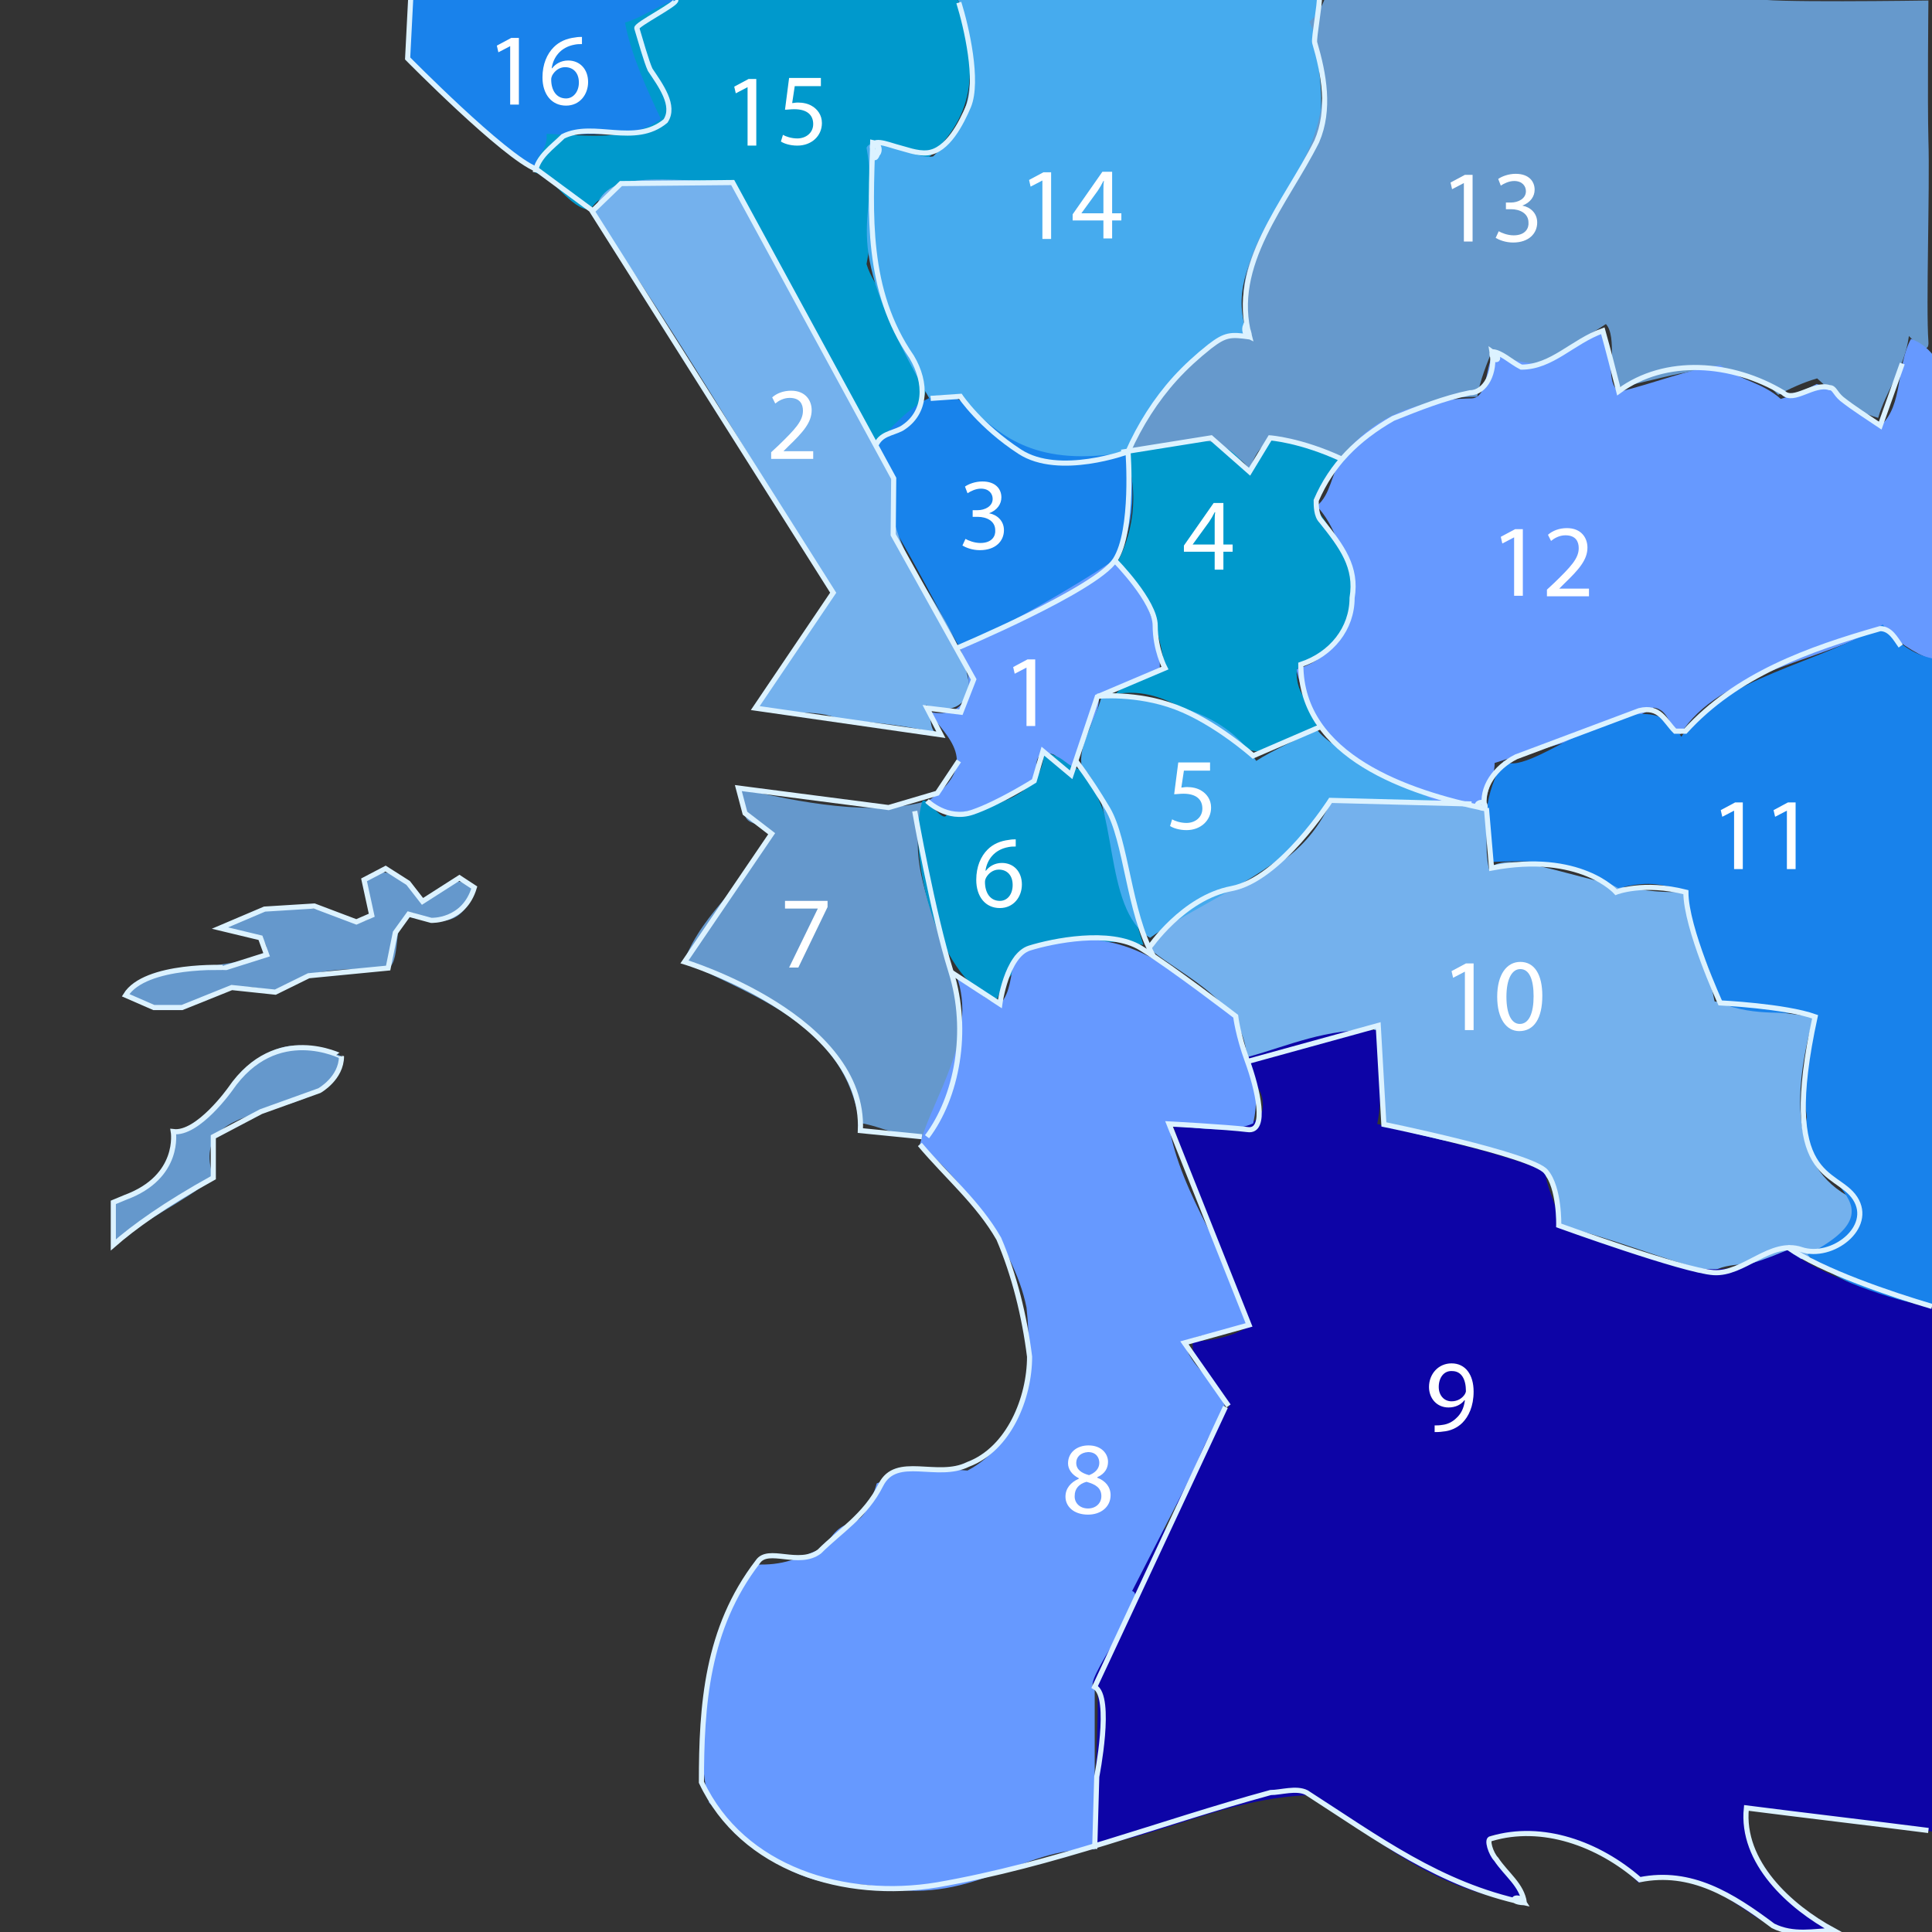 <svg version="1.1" id="map-details" xmlns="http://www.w3.org/2000/svg" xmlns:xlink="http://www.w3.org/1999/xlink" x="0px" y="0px" viewBox="-185.4 240.4 376.8 376.8" style="enable-background:new -185.4 240.4 376.8 376.8;" xml:space="preserve"><rect x="-185.4" y="240.4" width="376.8" height="376.8" fill="#333333" stroke="none"/> <style type="text/css"> .st14{fill:none;stroke:#DCF2FF;stroke-miterlimit:10;}.selected{fill:#0D04A6;} </style> <g id="map"> <g id="arrond_13016"> <path fill="#1982EB" d="M-52.1,240.1h-53.2c-0.8,2.6-0.3,8.7-0.6,11.7c8.4,8.8,14.4,15.1,25.1,21.6c2.1-2.1,3.6-4.7,6-6.7 c6.9-0.5,16.9,0.8,20-3.6c-1.9-7.8-3.9-11.3-6.3-17.3C-58,244.2-55.3,241.1-52.1,240.1z"></path> <g> <path fill="#FFFFFF" d="M-85.9,249.4L-85.9,249.4l-2.3,1.2l-0.3-1.3l2.8-1.5h1.5v13h-1.7V249.4z"></path> <path fill="#FFFFFF" d="M-72,249c-0.4,0-0.8,0-1.3,0.1c-2.8,0.5-4.2,2.5-4.5,4.6h0.1c0.6-0.8,1.7-1.5,3.1-1.5c2.3,0,3.9,1.7,3.9,4.2 c0,2.4-1.6,4.6-4.3,4.6c-2.8,0-4.6-2.2-4.6-5.5c0-2.6,0.9-4.6,2.2-5.9c1.1-1.1,2.5-1.7,4.2-1.9c0.5-0.1,1-0.1,1.3-0.1V249z M-72.5,256.5c0-1.9-1.1-3-2.7-3c-1.1,0-2,0.7-2.5,1.6c-0.1,0.2-0.2,0.5-0.2,0.8c0,2.1,1,3.7,2.9,3.7 C-73.6,259.6-72.5,258.3-72.5,256.5z"></path> </g> </g> <g id="arrond_13015"> <path fill="#0099CC" d="M-52.3,240.1c-4.4,0.9-7.4,3.6-11.2,4.7c1.1,6.2,4.6,13.8,7,18.8c-5.3,3.8-11.1,3.5-22.3,2.9 c0.3,3.9-2.6,3.7-2.2,7.6c3.3,0.5,6.9,7.2,10.7,7.2c4.3-6.6,15.5-3.7,25.6-4.6c8.5,18.2,18.5,34.8,30.2,49.9 c21.6-10,0.8-25.3-1.9-34.7c1.8-9.5,0.9-13.8,1.2-23.4c2.9-2.4,4.9,4.1,9.7,3.7c10.4-9,11-17.4,6.9-31.9H-52.3z"></path> <g> <path fill="#FFFFFF" d="M-39.6,257.4L-39.6,257.4l-2.3,1.2l-0.3-1.3l2.8-1.5h1.5v13h-1.7V257.4z"></path> <path fill="#FFFFFF" d="M-25.4,257.2h-5l-0.5,3.3c0.3,0,0.6-0.1,1.1-0.1c1,0,2,0.2,2.8,0.7c1,0.6,1.9,1.7,1.9,3.3 c0,2.5-2,4.4-4.8,4.4c-1.4,0-2.6-0.4-3.2-0.8l0.4-1.3c0.5,0.3,1.6,0.7,2.8,0.7c1.7,0,3.1-1.1,3.1-2.8c0-1.7-1.1-2.9-3.7-2.9 c-0.7,0-1.3,0.1-1.8,0.1l0.8-6.2h6.2V257.2z"></path> </g> </g> <g id="arrond_13014"> <path fill="#46ABEE" d="M71.9,240.1H1.4c5,17.6,1.6,24.7-4.8,30.8c-3.6,0.8-11.6-4.6-13-1.7c2.9,16-6.9,16,13,50.2 c0.3-2.8,3.1-0.3,4.9-1.7c7.7,7.7,13.9,17.8,33.2,10.9c5.4-7.9,9.4-20.9,23.3-22.8c-6.1-15.2,12-27.8,14-41.5 C73.3,255.1,69.6,247.7,71.9,240.1z"></path> <g> <path fill="#FFFFFF" d="M17.9,275.6L17.9,275.6l-2.3,1.2l-0.3-1.3l2.8-1.5h1.5v13h-1.7V275.6z"></path> <path fill="#FFFFFF" d="M29.8,286.9v-3.5h-6v-1.2l5.8-8.3h1.9v8.1h1.8v1.4h-1.8v3.5H29.8z M29.8,282v-4.3c0-0.7,0-1.4,0.1-2h-0.1 c-0.4,0.8-0.7,1.3-1.1,1.9l-3.2,4.4v0H29.8z"></path> </g> </g> <g id="arrond_13013"> <path fill="#6699CC" d="M157.5,240.1H73c-0.7,1.8-1.6,3.4-3,4.5c11.3,28.7-18.5,37.6-12,61.2c-10.8-0.8-18,14.8-24.1,22.7 c6.1-1.3,19.6-3.7,24.4,3.5c4.1-11.9,10.6-1.5,18.4-1.7c5.1-6.9,13.7-12.6,26-12.5c0.5-3.1,2-6.8,3-9.2c4.7,5.4,9.8,3.2,14.5-0.2 c2.5-1.8,4.3-2.6,7.6-4.8c2.3,2.5,0.1,9.9,2.4,12.3c10.8-1.7,22.3-7.7,31.2,1.5c2.3-1.2,4.8-2.4,7.6-3.2c3.2,2.9,7.1,6.4,11.9,7.7 c1.5-5.3,5.2-9.8,6-16c-5-6.1,4.2,6.3,3.8,1.1c-0.5-6.7,0.3-29.9,0-39.3c-0.2-7.7,0-27.2,0-27.2S157.2,241,157.5,240.1z"></path> <g> <path fill="#FFFFFF" d="M100.1,276.1L100.1,276.1l-2.3,1.2l-0.3-1.3l2.8-1.5h1.5v13h-1.7V276.1z"></path> <path fill="#FFFFFF" d="M106.9,285.5c0.5,0.3,1.7,0.8,2.9,0.8c2.3,0,3-1.4,2.9-2.5c0-1.8-1.7-2.6-3.4-2.6h-1v-1.3h1 c1.3,0,2.9-0.7,2.9-2.2c0-1-0.7-2-2.3-2c-1,0-2,0.5-2.6,0.9l-0.5-1.3c0.7-0.5,2-1,3.4-1c2.6,0,3.7,1.5,3.7,3.1 c0,1.3-0.8,2.5-2.4,3.1v0c1.6,0.3,2.9,1.5,2.9,3.3c0,2.1-1.6,3.9-4.7,3.9c-1.5,0-2.7-0.5-3.4-0.9L106.9,285.5z"></path> </g> </g> <g id="arrond_13012"> <path fill="#6699FF" d="M191.4,309.4c-1.1-1.3-2.4-2.3-4.1-2.9c-2.9,5.3-1.5,12.9-5.9,16.9c-4.8-1.7-7.2-7-12.5-8.1 c-2.3,1.2-4.2,2.1-7,2.9c-3.7-3.3-7.8-3.5-11.8-6.6c-6.5,0.9-13,3.6-19.7,5.2c-3.2-2-0.1-9.5-3.6-11.4c-8.4,3.1-8,8.8-20.7,4 c-1.9,1.6-1.1,8.6-4.5,8.7c-12,0.2-20.4,4.6-25.3,11.7c-2.1,3-2.1,7-4.9,9.3c6.8,7,10.4,28-4,31.8c3.9,16.8,17.1,26.3,36.8,27.2 c0-3.1,1.9-5.8,1.9-8.9c10.9-3.6,22.1-5.4,31-10.8c3.1,0.4,2.9,4,5.2,5.2c7.8-12.2,26.5-13.8,39.4-21c2.7,2.8,6.1,5.1,9.7,6.5 V309.4z"></path> <g> <path fill="#FFFFFF" d="M109.9,345.2L109.9,345.2l-2.3,1.2l-0.3-1.3l2.8-1.5h1.5v13h-1.7V345.2z"></path> <path fill="#FFFFFF" d="M116.3,356.5v-1.1l1.4-1.3c3.3-3.2,4.8-4.8,4.8-6.8c0-1.3-0.6-2.5-2.6-2.5c-1.2,0-2.2,0.6-2.8,1.1l-0.6-1.2 c0.9-0.8,2.2-1.3,3.7-1.3c2.8,0,4,1.9,4,3.8c0,2.4-1.7,4.3-4.5,7l-1,1v0h5.8v1.5H116.3z"></path> </g> </g> <g id="arrond_13003"> <path fill="#1883EB" d="M34.6,328.5c5.8,30.2-19.1,30.2-32.8,38.3c-4.2-7.6-8.9-16.8-13.2-24c1.4-5.1-1.1-10.5-3.3-15.6 C7.6,301.7-1.4,335.1,34.6,328.5z"></path> <g> <path fill="#FFFFFF" d="M2.9,345.5c0.5,0.3,1.7,0.8,2.9,0.8c2.3,0,3-1.4,2.9-2.5c0-1.8-1.7-2.6-3.4-2.6h-1v-1.3h1 c1.3,0,2.9-0.7,2.9-2.2c0-1-0.7-2-2.3-2c-1,0-2,0.5-2.6,0.9l-0.5-1.3c0.7-0.5,2-1,3.4-1c2.6,0,3.7,1.5,3.7,3.1 c0,1.3-0.8,2.5-2.4,3.1v0c1.6,0.3,2.9,1.5,2.9,3.3c0,2.1-1.6,3.9-4.7,3.9c-1.5,0-2.7-0.5-3.4-0.9L2.9,345.5z"></path> </g> </g> <g id="arrond_13004"> <path fill="#0099CC" d="M58.3,332.4c3.6-9.4,6.3-6.8,18.4-2.1c-2.1,2.1-5.5,5.1-5.3,9.5c5.6,7.3,14.1,21.4-3.9,31.1 c-0.3,5.6,3.3,6.4,3.9,11.1c-5,2.7-9.2,6.2-13.5,4.5c-7.2-2.9-14.8-12.8-25.8-10.7c2.3-2.5,5.3-4.5,9.7-5c-1.8-12-4.9-14.3-9.7-20 c3.2-5.5,5.1-14,1.8-22.3C44.4,326.5,52.3,323.1,58.3,332.4z"></path> <g> <path fill="#FFFFFF" d="M51.5,351.5v-3.5h-6v-1.2l5.8-8.3h1.9v8.1H55v1.4h-1.8v3.5H51.5z M51.5,346.6v-4.3c0-0.7,0-1.4,0.1-2h-0.1 c-0.4,0.8-0.7,1.3-1.1,1.9l-3.2,4.4v0H51.5z"></path> </g> </g> <g id="arrond_13001"> <path fill="#669AFF" d="M31.9,349.6c4.7,4.5,9.1,11.8,8.9,21.3c-4.1,2-8.2,2.8-11.9,5.2c0.4,5.2-5.3,9.7-4.9,14.9 c-3.1,3.2-1.2-4.2-5.3-3.6c-2.9,0.1-1.5,3-2.3,5.3c-10.2,5.8-15.8,9.6-20.9,4c10.8-7.5,3.6-12.7,0.2-17.5 c6.1,1.5,10.3-3.1,6.1-12.3C11,362.2,23.5,355.3,31.9,349.6z"></path> <g> <path fill="#FFFFFF" d="M14.8,370.6L14.8,370.6l-2.3,1.2l-0.3-1.3l2.8-1.5h1.5v13h-1.7V370.6z"></path> </g> </g> <g id="arrond_13007"> <path fill="#6598CC" d="M-41.4,394.1c11.8,2.8,26.5,5.6,36.8,2.5c-8.6,18.9,17.4,36.7,0,65.5c-5.6,0.3-8.5-2-13.2-2.7 c-2.8-18.7-19.5-24.2-34.2-31.5c3.9-10.2,12.6-15.3,17-25c-2.1-2.5-4.9-1.2-5.2-4C-40.6,392.8-41.4,396.2-41.4,394.1z"></path> <path fill="#6598CC" d="M-111.6,410.6c5.6-0.4,6,3,8.5,5.7c4.7-2.8,5.9-5.7,10.1-2.7c-1.2,5.7-5.4,8.3-11.7,4.9 c-4.7,0.1-2.1,8.9-5,10.8c-10.2,0.1-15.9-0.1-22,4.7c-12.8-4.8-18.3,8.4-29.2,0.5c4.6-5.6,18.6-5.1,27.5-7.8 c0.7-5.5-6.1-3.5-9.2-5.2c6.9-5.2,19.7-5.2,27.5-1.3C-108.7,419.1-118.1,412.5-111.6,410.6z"></path> <path fill="#6598CC" d="M-151.6,461.1c0.7,9.1-5.3,11.6-11.7,13.6v8.9c5.7-5.4,13.5-8.5,19.5-13.5c-5.7-17.4,23.5-9.3,25-23.7 C-138.3,437.7-138.8,458.7-151.6,461.1z"></path> <g> <path fill="#FFFFFF" d="M-24,416.1v1.2l-5.7,11.8h-1.8l5.6-11.5v0h-6.4v-1.5H-24z"></path> </g> </g> <g id="arrond_13010"> <path fill="#74B1ED" d="M104.3,398.1c0.7,4.1-0.3,7.3,0.7,11.8c4.5-5,23.1,5.5,38.1,4.4c2.1,12.5,4,11.8,5.9,21.4 c6.8,1.3,13.3,2.3,19.3,3c-4.3,15.6-4.5,30.3,8.8,36c-2.8,16.8-23.3,9.6-28.5,13.8c-10.5-2.7-18.5-6.3-30.2-9.2 c2.4-18-22.1-13.8-34.2-19.7c0.2-6-0.2-14.2-1.7-18.8c-7.4,2.7-18,3.3-24.7,6.7C57.8,436,45.6,431,39.1,425.7 c6.6-13.6,26.4-9.9,35.1-29C86.9,395.3,92.1,396.6,104.3,398.1z"></path> <g> <path fill="#FFFFFF" d="M100.3,429.9L100.3,429.9l-2.3,1.2l-0.3-1.3l2.8-1.5h1.5v13h-1.7V429.9z"></path> <path fill="#FFFFFF" d="M115.4,434.6c0,4.4-1.6,6.9-4.5,6.9c-2.5,0-4.3-2.4-4.3-6.7c0-4.4,1.9-6.8,4.5-6.8 C113.9,428,115.4,430.5,115.4,434.6z M108.4,434.8c0,3.4,1,5.3,2.6,5.3c1.8,0,2.7-2.1,2.7-5.4c0-3.2-0.8-5.3-2.6-5.3 C109.5,429.4,108.4,431.3,108.4,434.8z"></path> </g> </g> <g id="arrond_13006"> <path fill="#0095CA" d="M18.2,387c5.1,1.5,3.2,2.4,8.2,3.9c5.9,11.5,8.3,24.9,11.2,33.8c-11.2-1.9-25.1,0.4-28.5,10.5 c-10.7-2.3-17.8-26.9-14.7-38.3c0.5-1.9,3.9,4,4.8,2.5C3.5,398.3,18.1,397.4,18.2,387z"></path> <g> <path fill="#FFFFFF" d="M12.6,405.5c-0.4,0-0.8,0-1.3,0.1c-2.8,0.5-4.2,2.5-4.5,4.6h0.1c0.6-0.8,1.7-1.5,3.1-1.5 c2.3,0,3.9,1.7,3.9,4.2c0,2.4-1.6,4.6-4.3,4.6c-2.8,0-4.6-2.2-4.6-5.5c0-2.6,0.9-4.6,2.2-5.9c1.1-1.1,2.5-1.7,4.2-1.9 c0.5-0.1,1-0.1,1.3-0.1V405.5z M12.1,413c0-1.9-1.1-3-2.7-3c-1.1,0-2,0.7-2.5,1.6c-0.1,0.2-0.2,0.5-0.2,0.8c0,2.1,1,3.7,2.9,3.7 C11.1,416.1,12.1,414.8,12.1,413z"></path> </g> </g> <g id="arrond_13005"> <path  fill="#44AAEE" d="M29.4,376.4c14.1-0.1,24.8,3.8,30.2,12.4c3.2-2.1,8.4-4.3,11.8-6.2c2.8,4.3,18.4,11,23.9,14.6 c-3.1,0-18.1-0.6-21.2-0.6c-5.8,12.5-24.2,18.9-35.2,26.7c-9.4-5.5-6-27-13.3-33.3C24.7,385.9,28.3,380.8,29.4,376.4z"></path> <g> <path fill="#FFFFFF" d="M50.5,390.7h-5l-0.5,3.3c0.3,0,0.6-0.1,1.1-0.1c1,0,2,0.2,2.8,0.7c1,0.6,1.9,1.7,1.9,3.3 c0,2.5-2,4.4-4.8,4.4c-1.4,0-2.6-0.4-3.2-0.8l0.4-1.3c0.5,0.3,1.6,0.7,2.8,0.7c1.7,0,3.1-1.1,3.1-2.8c0-1.7-1.1-2.9-3.7-2.9 c-0.7,0-1.3,0.1-1.8,0.1l0.8-6.2h6.2V390.7z"></path> </g> </g> <g id="arrond_13011"> <path fill="#1882EB" d="M167.1,485.1c5.7,5.4,14.6,8.7,24.3,10.1V368.8c-3.6-0.8-6.7-2.8-9.6-6.6c-12.5,7.7-31.1,10.1-39.3,21.9 c-7.5-13.6-29.5,8.7-34.6,4.7c-3.7,6.1-4.5,13.1-2.1,19.7c10-0.4,14.7,0,24.4,5.1c5.6-1.3,7.9-1,12.9,0.6c0.5,10,3.8,9.4,6.7,21.7 c7.8,3.1,13.3,1.3,18.5,2.7c-0.3,11.6-2.7,10.1-1.3,19.7C164,470.6,188,474.3,167.1,485.1z"></path> <g> <path fill="#FFFFFF" d="M152.8,398.5L152.8,398.5l-2.3,1.2l-0.3-1.3l2.8-1.5h1.5v13h-1.7V398.5z"></path> <path fill="#FFFFFF" d="M163.1,398.5L163.1,398.5l-2.3,1.2l-0.3-1.3l2.8-1.5h1.5v13h-1.7V398.5z"></path> </g> </g> <g id="arrond_13009"> <path class="selected" fill="#46ABEE" d="M105.4,598.4c14.6-2,22.3,2.9,28.8,9.2c11.2-4.6,19.4,5.7,27.7,9.4h9.9c0.1-0.1,0.3-0.1,0.4-0.2 c-8.9-4-18.3-13.8-17-23.7c11.5,2.1,24.7,2.5,36.2,4.5V495.5c-11.4-2.5-22-6.9-28.2-11.3c-15.4,6.5-18.2,4.3-44.5-4.9 c0-3.1-2.7-7.4-2.7-10.5c-10.2-4.1-22.7-6.5-32.8-9.2c1.1-4.9,0.4-11.8,0-18.3c-10-0.4-17.4,3.1-25.1,5.2 c-0.8,5.2,3.5,5.3,2.7,10.5c-2.1,4.9-10,3.7-17.5,2.8c4.5,12.1,9.4,26.4,15,39.1c-2.1,1.7-6.8,3.1-11.1,3.1 c-0.1,6.2,3.7,7.3,7.1,12.7c-9.2,11.8-12.5,3-10,20.9c-3.6,5.6-10.3,8.5-20.7,7.3c2.8,9.3-9.5,14-3.4,22.5 c0.9,3.3,8.1-0.1,8.5,5.8c0,10.5-0.8,18.7-0.8,29.2c13.1-1.9,26-9.3,42.1-9.9c12.9,8.1,23.5,18.5,42,21 C111.5,605.7,102.7,603,105.4,598.4z"></path> <g> <path fill="#FFFFFF" d="M94.5,518.4c0.4,0,0.8,0,1.4-0.1c1-0.1,2-0.6,2.7-1.3c0.9-0.8,1.5-1.9,1.7-3.5h-0.1 c-0.7,0.9-1.8,1.4-3.1,1.4c-2.3,0-3.8-1.8-3.8-4c0-2.5,1.8-4.6,4.4-4.6c2.7,0,4.3,2.2,4.3,5.5c0,2.9-1,4.9-2.2,6.1 c-1,1-2.4,1.6-3.8,1.7c-0.6,0.1-1.2,0.1-1.6,0.1V518.4z M95.2,510.9c0,1.6,1,2.8,2.5,2.8c1.2,0,2.1-0.6,2.6-1.4 c0.1-0.2,0.2-0.4,0.2-0.6c0-2.2-0.8-3.9-2.7-3.9C96.2,507.7,95.2,509.1,95.2,510.9z"></path> </g> </g> <g id="arrond_13002"> <path fill="#74B1ED" d="M-42.6,275.9c10.1,20.5,21.2,38.5,31.4,57.7c-2.9,14.5,12,24.8,14.7,39.6c0.5,4-2.9,7-8.3,4.7 c1.4,2.9,0.4,5.4,2.8,5.7c-5.5-1.6-12.9-2.4-19.7-2.8c-3.7-2.4-12.1-0.7-16.5-2.4c3.5-7,11.7-15.4,15.2-22.5 c-15.2-24.6-30.3-50.4-46.6-73.8C-67.6,273.9-60,275.3-42.6,275.9z"></path> <g> <path fill="#FFFFFF" d="M-35,329.7v-1.1l1.4-1.3c3.3-3.2,4.8-4.8,4.8-6.8c0-1.3-0.6-2.5-2.6-2.5c-1.2,0-2.2,0.6-2.8,1.1l-0.6-1.2 c0.9-0.8,2.2-1.3,3.7-1.3c2.8,0,4,1.9,4,3.8c0,2.4-1.7,4.3-4.5,7l-1,1v0h5.8v1.5H-35z"></path> </g> </g> <g id="arrond_13008"> <path fill="#6699FF" d="M35.4,550.7c3.7,1.1-10.3,18.3-7.3,18.9c0,10.5,0,21,0,31.5c-14.4-0.6-24.2,11.5-43.2,7.1 c-4.7-0.7-3.3,0.2-8-0.4c-12.4-2.3-17.1-9.5-24-15.8c-4-16.4,1.5-35,8.8-46.5c5.7,0.3,8.5-1.2,13.7-3.3c4.8-8.5,6.6-0.4,10.2-12.5 c5.8-2-1-3.9,17.7-2.5c10.8-5.7,12.9-19.3,11.5-31.8C12.3,482.8,0.6,469-6,463.6c2.4-9,11.5-21.3,7.1-33c2.4,1.1,5.4,5.1,8.5,5.6 c2.1-1.9,2.2-6.1,2.9-9.4c19.4-8.6,29.6,2,43.1,11.8c1.3,9.7,5.4,12.2,3.4,20.9c-3.7,1.7-9.8,1.3-16.5,0.1 c2.5,14.5,12.2,25.5,15.6,39.2c-2.3,2.5-11,0.6-12.3,4.2c1.7,4.8,6.3,6.7,7.7,11.8c-6.5,11.7-2.7,5.8-9.6,19.3"></path> <g> <path fill="#FFFFFF" d="M22.4,532.3c0-1.6,1-2.8,2.6-3.5l0-0.1c-1.4-0.7-2.1-1.8-2.1-2.9c0-2.1,1.7-3.5,4-3.5c2.5,0,3.8,1.6,3.8,3.2 c0,1.1-0.5,2.3-2.1,3v0.1c1.6,0.6,2.6,1.8,2.6,3.4c0,2.3-1.9,3.8-4.4,3.8C24,535.8,22.4,534.2,22.4,532.3z M29.4,532.2 c0-1.6-1.1-2.3-2.9-2.8c-1.5,0.4-2.3,1.4-2.3,2.7c-0.1,1.3,0.9,2.5,2.6,2.5C28.3,534.6,29.4,533.6,29.4,532.2z M24.5,525.7 c0,1.3,1,2,2.5,2.4c1.1-0.4,2-1.2,2-2.4c0-1-0.6-2.1-2.2-2.1C25.3,523.7,24.5,524.6,24.5,525.7z"></path> </g> </g> </g> <g id="lines"> <path class="st14" d="M-140.5,452.8c0,0-6.3,8.9-11.1,8.3c0,0,1.5,8.8-9.3,12.8l-2.4,1v8.3c4-3.5,10.1-7.9,19.5-13.1v-8l9.3-4.9 l11.4-4.1c0,0,4.3-2.4,4.3-6.7C-118.8,446.5-131.5,439.7-140.5,452.8z"></path> <path class="st14" d="M-160.9,434.5l5.5,2.4h5.5l9.7-3.9l8.5,0.9l6.5-3.2l15.5-1.5l1.4-6.9l2.6-3.6l4.4,1.2c0,0,6.4,0.3,8.4-6.4 l-2.9-1.9l-7.2,4.6l-2.8-3.6l-4.4-2.8l-4.2,2.2l1.5,6.9l-3,1.3l-8.2-3.1l-9.7,0.6l-8.7,3.7l7.9,1.9l1.2,3.3l-7.9,2.5 C-141.2,429.1-157.1,428.3-160.9,434.5z"></path> <path class="st14" d="M-81,274c0.4-3,3.4-5,5.4-7c6-3,14,2,20-3c2-3-1-7-3-10c-0.7-1.5-2-6.1-2.6-8.1c-0.2-0.7,8-4.8,7.6-5.5"></path> <path class="st14" d="M-14.6,327.3c1-2.3,3-2.3,5-3.3c5-3,5-9,2-14c-9-13-8-28-7.6-41.8c2.5,0.5-0.4,6.4,0,0c2.5,0.5,0.6,4.1,0,1.4 c-0.6-2.5,3-1,4.5-0.6c2,0.5,4.1,1.4,6.2,1.2c3.9-0.4,6.6-5.8,8-9.1c2-4.9-0.4-15.4-1.9-20.2"></path> <path class="st14" d="M1,366.9c0,0,27.4-11.5,31.1-17.3c3.7-5.8,2.5-21.1,2.5-21.1s-13.4,5-21.1,0S1.9,317.7,1.9,317.7l-5.8,0.4"></path> <path class="st14" d="M34.6,328.5c2.3-5.2,5.4-10.1,9.2-14.3c2-2.2,4.3-4.3,6.7-6.2c3.1-2.4,4.1-2.4,7.8-1.9 c-0.1-0.8-0.3-1.6-0.8-2.2c-0.3,0.8-0.1,1.8,0.8,2.2C54.4,292,65.4,280,71.4,268c2.7-6.2,1.4-13.2-0.4-19.3 c-0.2-0.8,1.1-7.9,0.9-8.7"></path> <path class="st14" d="M-4.6,396.6c0,0,3.9,3.9,8.9,2.2c5-1.7,12-6.1,12-6.1l1.7-5.8l5.5,4.6l5.1-15.2l13.2-5.6c0,0-1.9-3.6-1.9-8.3 s-7.8-12.6-7.8-12.6"></path> <path class="st14" d="M-4.6,462.1c5.8-7.7,8.3-20.6,4.7-32.1C-3.5,418.5-7,398.6-7,398.6"></path> <path class="st14" d="M185.6,311.3c-1.4,4-2.9,8.1-4.3,12.1c-2.5-1.7-5.1-3.3-7.5-5.2c-1.4-1.2-1.4-2.2-2.4-2.2c-3-1-7,3-9,1 c-10-6-23-7-32.1-0.3c-1-3.9-2-7.9-3.1-11.8c-5.9,2.1-9.9,7.1-15.9,7.1c-2-1-4-3-5.7-3c-0.3,2.3,2.6,1.8,0,0c0.7,4-1.3,8-4.3,8 c-5,1-10,3-15,5c-7,4-12,9-15,16c0,1,0,3,1,4c4,5,7,9,6,15c0,6-4,11-10,13c0,18,21,25,35.9,28.1c0.5-2.5-3.6-0.4,0,0 c-0.9-4.1,2.1-8.1,6.1-10.1c8-3,16-6,24-9c4-1,5,2,7,4h2c10-11,24-16,38-20c2,0,3,2,4,3.4"></path> <path class="st14" d="M76.2,329.9c-8-3.7-13.9-4.1-13.9-4.1l-4,6.6l-7.5-6.6l-17.5,2.8"></path> <path class="st14" d="M72.2,382.1L59,387.8c0,0-7.4-6.6-15.1-9.5s-15.3-2.1-15.3-2.1"></path> <path class="st14" d="M28.1,601l0.4-14.1c0,0,3.1-15.6-0.4-17.5l25.5-54.6"></path> <path class="st14" d="M31.1,542.2"></path> <path class="st14" d="M0.1,430l9.5,6.2c0,0,1.3-9.5,5.8-10.9s15.7-3.7,21.7,0s18.5,13.3,18.5,13.3s0.4,3.6,2.3,8.8s4,13.9,0,13.3 c-4-0.5-15.3-1.1-15.3-1.1l15.6,39.2l-12.6,3.5l8.6,12.3"></path> <path class="st14" d="M24.4,388.8c0,0,2.5,3.1,6.2,9.3c3.7,6.2,4.1,20.2,8.9,28.7"></path> <path class="st14" d="M38.7,425.3c0,0,6.6-9.8,16.1-11.6s19.3-17.2,19.3-17.2l27.5,0.7"></path> <path class="st14" d="M163.2,483.6c6.7,4.7,20.4,9.3,28.2,11.6"></path> <path class="st14" d="M58,447.4l25.4-7l1.1,19.3c0,0,28.9,5.9,31.6,9.2c2.7,3.2,2.5,10.5,2.5,10.5s24.3,8.8,30.2,9.2 s11.1-6.5,17.1-4.5c6,2,14.2-4.3,10.5-10c-3.7-5.7-14.9-2.8-7.8-35.4c-5.9-2.1-18.5-2.7-18.5-2.7s-6.7-14.6-6.7-21.6 c-8.3-2.1-13.6,0-13.6,0s-7-8-24.3-4.7l-1-11.7"></path> <path class="st14" d="M-6,463.6C-0.6,470,5.4,475,9.4,482c3,7,5,15,6,23c0,8-4,18-12,21c-6,3-14-2-17,4s-8,9-12,13c-4,3-10-1-12,2 c-10,13-11,28-11,43c8,17,28,23,46,20c23-4,43-12,65-18c2,0,5-1,7,0c14,9,26,18,42.5,21.5c-1.2-2-3.8-0.2,0,0 c-0.5-3.5-3.5-5.5-5.5-8.5c-1-1-2-4-1-4c10-3,21,1,29,8c10-2,18,3,26,9c4,2,8,1,11.8,0.9c-8.5-4.6-18.1-13.3-17-23.9 c10.1,1.3,25.4,3.1,35.5,4.4"></path> <path class="st14" d="M-105.3,240.1l-0.6,11.7c0,0,18.8,19.1,25.1,21.6l10.7,7.9l47.2,74.7l-15.2,22.5l36.2,5.2l-2.7-5.2l6.6,0.8 l2.5-6.4l-15.7-28.2l0.1-11l-31.4-57.7l-21.8,0.2l-5.8,5.6"></path> <path class="st14" d="M1.6,388.8l-4.2,6.3l-9.5,2.8l-29.3-3.8l1.3,4.9l5.2,4l-17,25c0,0,35.3,10.7,34.3,32.9l12,1.2"></path> </g> </svg>